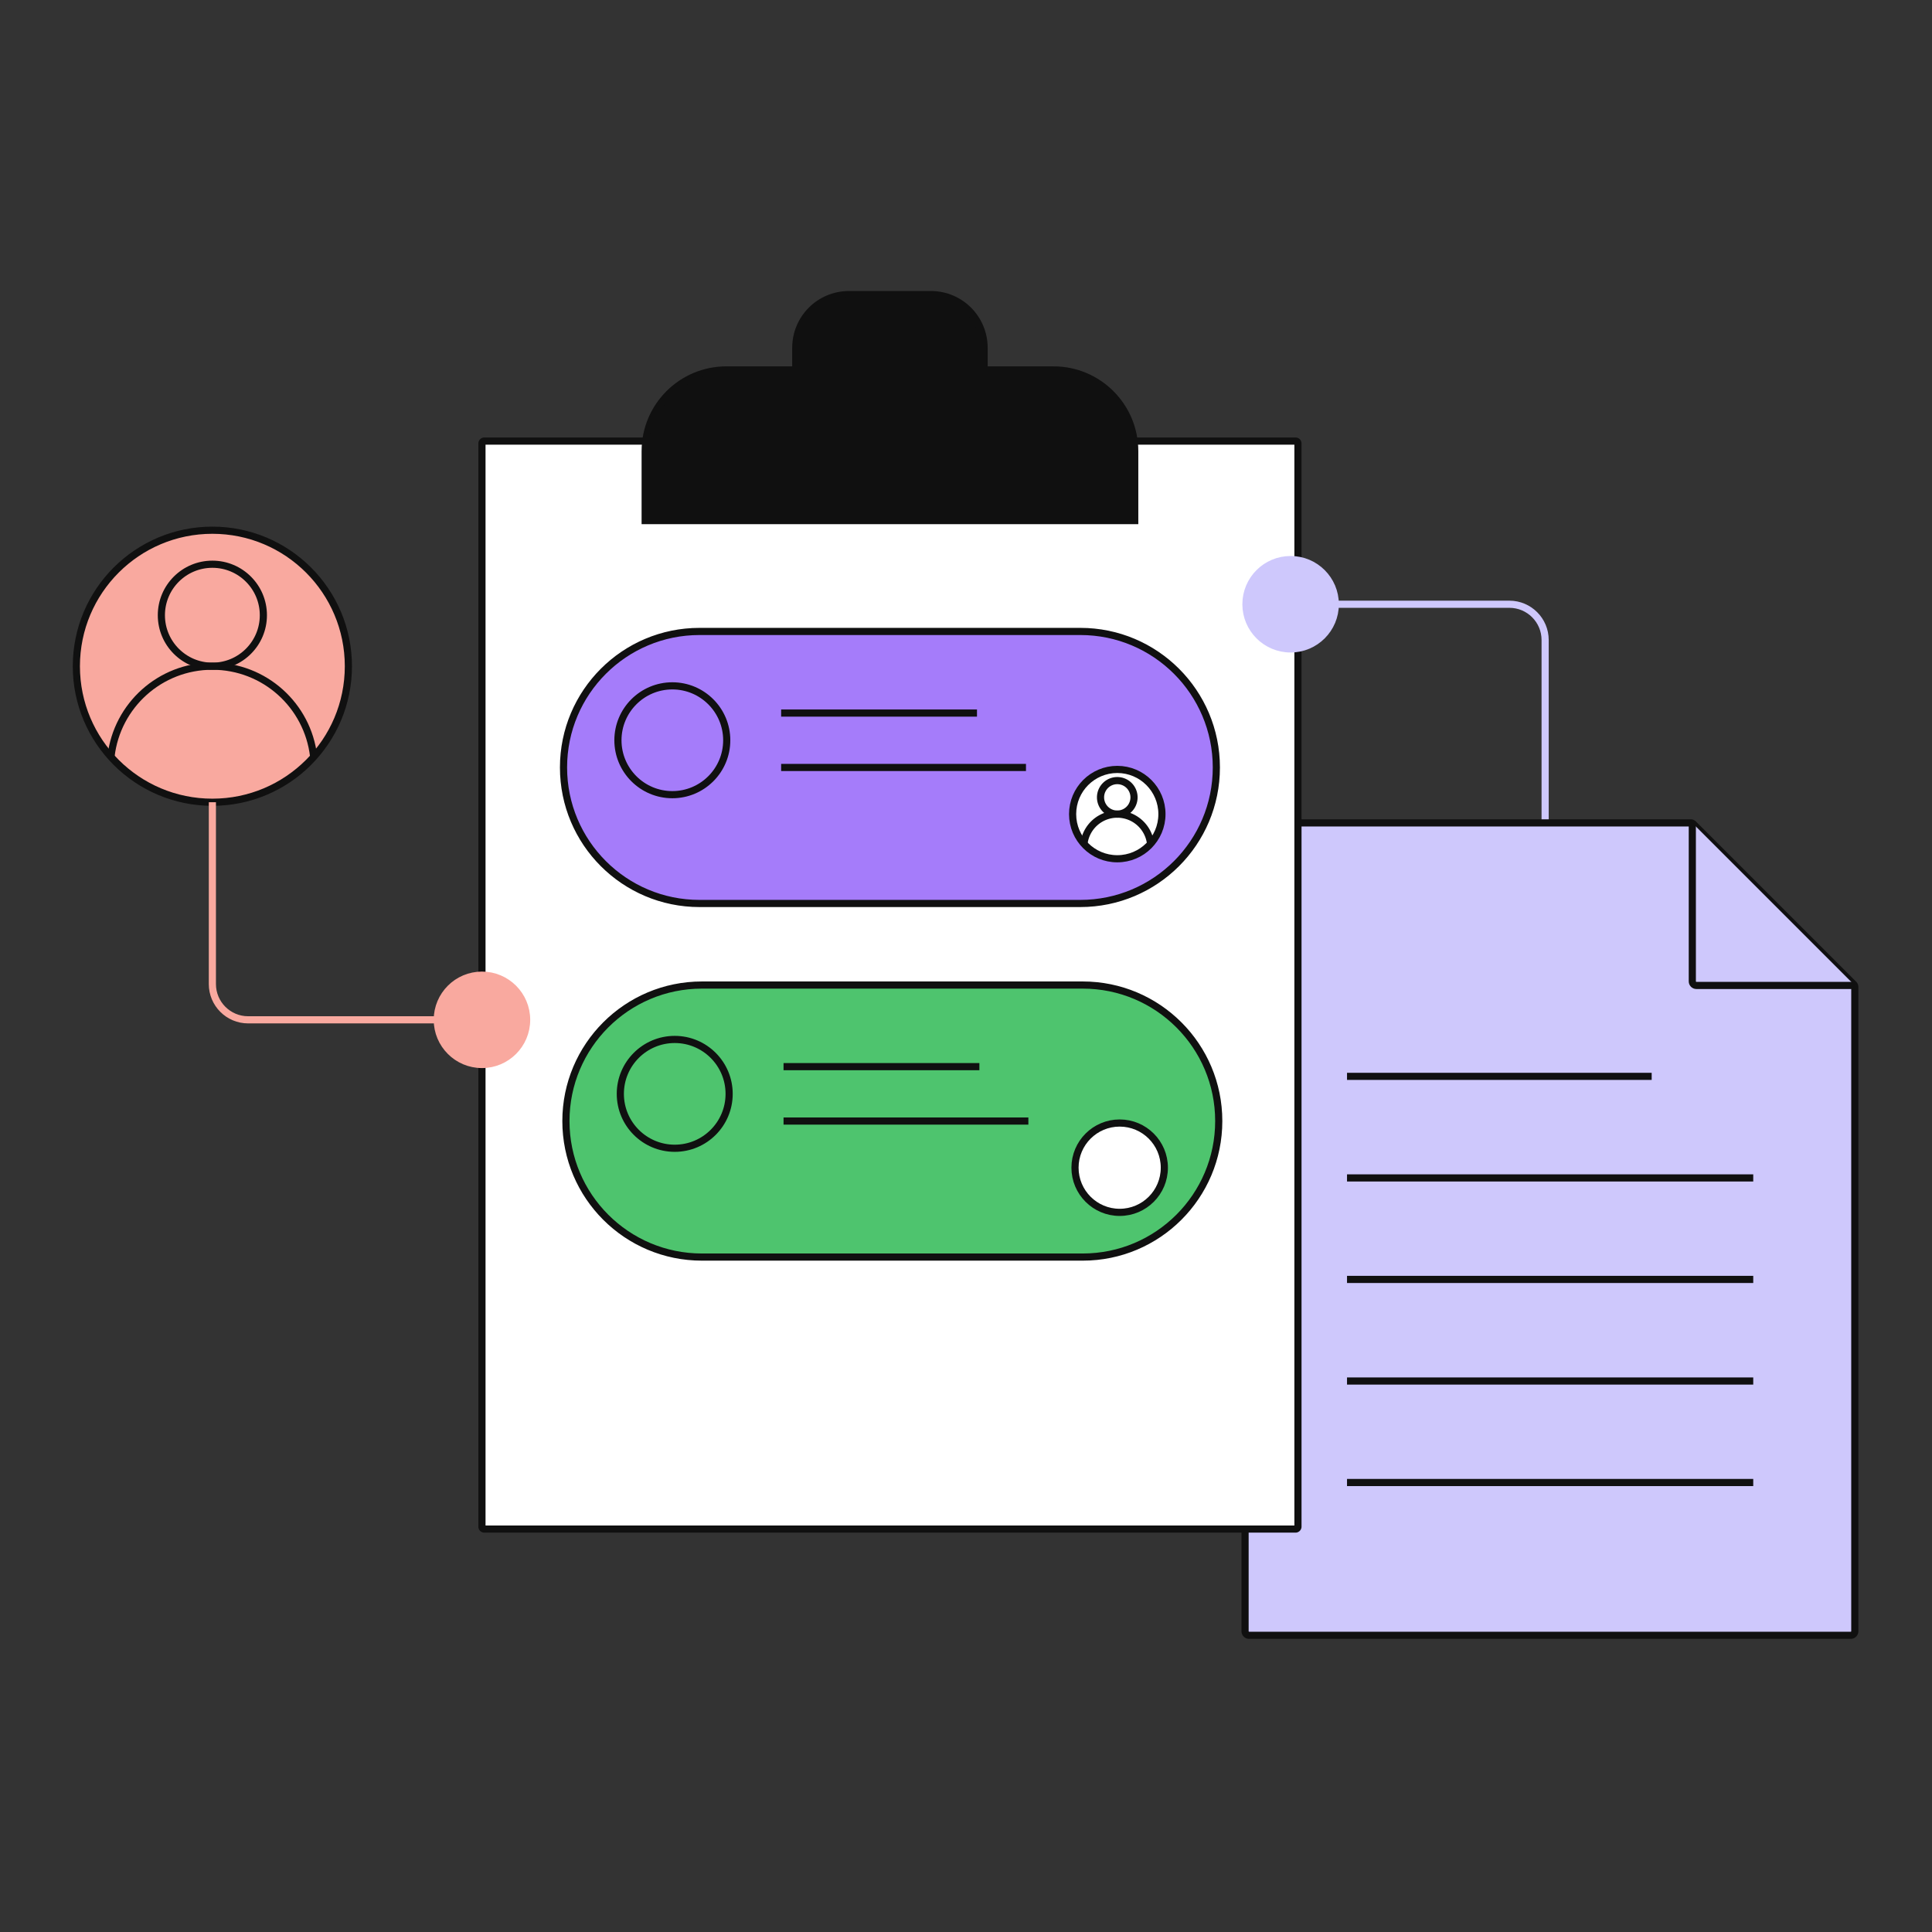 <svg width="540" height="540" fill="none" xmlns="http://www.w3.org/2000/svg"><rect width="100%" height="100%" fill="#333333" stroke="none"/><g clip-path="url(#Variant=saga.so-pages, Version=2__a)"><path d="M355.85 168.888h66.02c5.523 0 10 4.477 10 10v50.827" stroke="#CEC8FC" stroke-width="2" stroke-miterlimit="10"/><path d="M348 231.14v224.789c0 .631.51 1.14 1.14 1.14h168.146c.63 0 1.14-.509 1.14-1.14v-180.04c0-.295-.121-.59-.335-.805l-44.749-44.749a1.128 1.128 0 0 0-.805-.335H349.14c-.63.013-1.14.523-1.14 1.14Z" fill="#CEC8FC" stroke="#101010" stroke-width="2" stroke-miterlimit="10"/><path d="M473.007 230.013v44.28c0 .63.509 1.14 1.14 1.14h44.279" fill="#CEC8FC"/><path d="M473.007 230.013v44.28c0 .63.509 1.14 1.14 1.14h44.279m-141.93 53.8h113.541m-113.541 28.375h113.541m-113.541-56.764h85.153m-85.153 85.153h113.541m-113.541 28.375h113.541" stroke="#101010" stroke-width="2" stroke-miterlimit="10"/><path d="M362.112 427.377H135.379a.664.664 0 0 1-.671-.671V123.952c0-.376.295-.671.671-.671h226.733c.376 0 .671.295.671.671v302.754a.682.682 0 0 1-.671.671Z" fill="#fff" stroke="#101010" stroke-width="2" stroke-miterlimit="10"/><path d="M339.973 214.509c0-21-17.017-38.017-38.017-38.017H195.522c-21 0-38.017 17.017-38.017 38.017 0 20.999 17.017 38.017 38.017 38.017h106.434c21-.014 38.017-17.031 38.017-38.017Z" fill="#A57CFA" stroke="#101010" stroke-width="2" stroke-miterlimit="10"/><path d="M187.919 222.112c-8.395 0-15.207-6.812-15.207-15.207 0-8.394 6.812-15.207 15.207-15.207 8.394 0 15.206 6.813 15.206 15.207 0 8.395-6.798 15.207-15.206 15.207Zm30.413-22.81h54.739m-54.739 15.207h68.431" stroke="#101010" stroke-width="2" stroke-miterlimit="10"/><path d="M312.281 240.027c6.895 0 12.485-5.589 12.485-12.484s-5.59-12.485-12.485-12.485-12.484 5.59-12.484 12.485 5.589 12.484 12.484 12.484Z" fill="#fff" stroke="#101010" stroke-width="2" stroke-miterlimit="10"/><path d="M312.282 227.543a4.68 4.68 0 1 0 0-9.36 4.68 4.68 0 0 0 0 9.36Z" fill="#fff" stroke="#101010" stroke-width="2" stroke-miterlimit="10"/><path d="M302.975 235.817a9.371 9.371 0 0 1 9.306-8.261 9.371 9.371 0 0 1 9.306 8.261" stroke="#101010" stroke-width="2" stroke-miterlimit="10"/><path d="M340.643 313.339c0-21-17.017-38.017-38.017-38.017H196.192c-21 0-38.017 17.017-38.017 38.017 0 21 17.017 38.017 38.017 38.017h106.434c21 0 38.017-17.03 38.017-38.017Z" fill="#4EC46E" stroke="#101010" stroke-width="2" stroke-miterlimit="10"/><path d="M188.589 320.943c-8.395 0-15.207-6.813-15.207-15.207 0-8.395 6.812-15.207 15.207-15.207 8.394 0 15.206 6.812 15.206 15.207 0 8.394-6.798 15.207-15.206 15.207Zm30.413-22.811h54.739m-54.739 15.207h68.43" stroke="#101010" stroke-width="2" stroke-miterlimit="10"/><path d="M312.951 338.858c6.895 0 12.485-5.589 12.485-12.485 0-6.895-5.59-12.484-12.485-12.484s-12.484 5.589-12.484 12.484c0 6.896 5.589 12.485 12.484 12.485Z" fill="#fff" stroke="#101010" stroke-width="2" stroke-miterlimit="10"/><path d="M294.446 103.395h-19.391v-6.196c0-8.207-6.651-14.858-14.844-14.858H237.28c-8.207 0-14.858 6.651-14.858 14.858v6.196h-19.378c-12.551 0-22.716 10.164-22.716 22.716v19.391h136.834v-19.391c0-12.552-10.164-22.716-22.716-22.716Z" fill="#101010" stroke="#101010" stroke-width="2" stroke-miterlimit="10"/><path d="M59.358 224.231c20.996 0 38.017-17.021 38.017-38.017 0-20.996-17.021-38.017-38.017-38.017-20.996 0-38.017 17.021-38.017 38.017 0 20.996 17.02 38.017 38.017 38.017Z" fill="#F9A99F" stroke="#101010" stroke-width="2" stroke-miterlimit="10"/><path d="M59.358 186.214c7.873 0 14.255-6.382 14.255-14.255 0-7.873-6.382-14.255-14.255-14.255-7.872 0-14.255 6.382-14.255 14.255 0 7.873 6.383 14.255 14.255 14.255Z" fill="#F9A99F" stroke="#101010" stroke-width="2" stroke-miterlimit="10"/><path d="M31.036 211.371c1.65-14.174 13.705-25.171 28.308-25.171 14.617 0 26.66 10.997 28.309 25.157" stroke="#101010" stroke-width="2" stroke-miterlimit="10"/><path d="M135.379 285.044h-66.02c-5.523 0-10-4.477-10-10v-50.827" stroke="#F9A99F" stroke-width="2" stroke-miterlimit="10"/><path d="M134.708 297.529c6.895 0 12.485-5.59 12.485-12.485s-5.59-12.484-12.485-12.484-12.484 5.589-12.484 12.484 5.589 12.485 12.484 12.485Z" fill="#F9A99F" stroke="#F9A99F" stroke-width="2" stroke-miterlimit="10"/><path d="M360.731 181.373c6.895 0 12.484-5.59 12.484-12.485s-5.589-12.484-12.484-12.484-12.485 5.589-12.485 12.484 5.59 12.485 12.485 12.485Z" fill="#CEC8FC" stroke="#CEC8FC" stroke-width="2" stroke-miterlimit="10"/></g><defs><clipPath id="Variant=saga.so-pages, Version=2__a"><path fill="#fff" transform="translate(20 81)" d="M0 0h500v377.112H0z"/></clipPath></defs></svg>